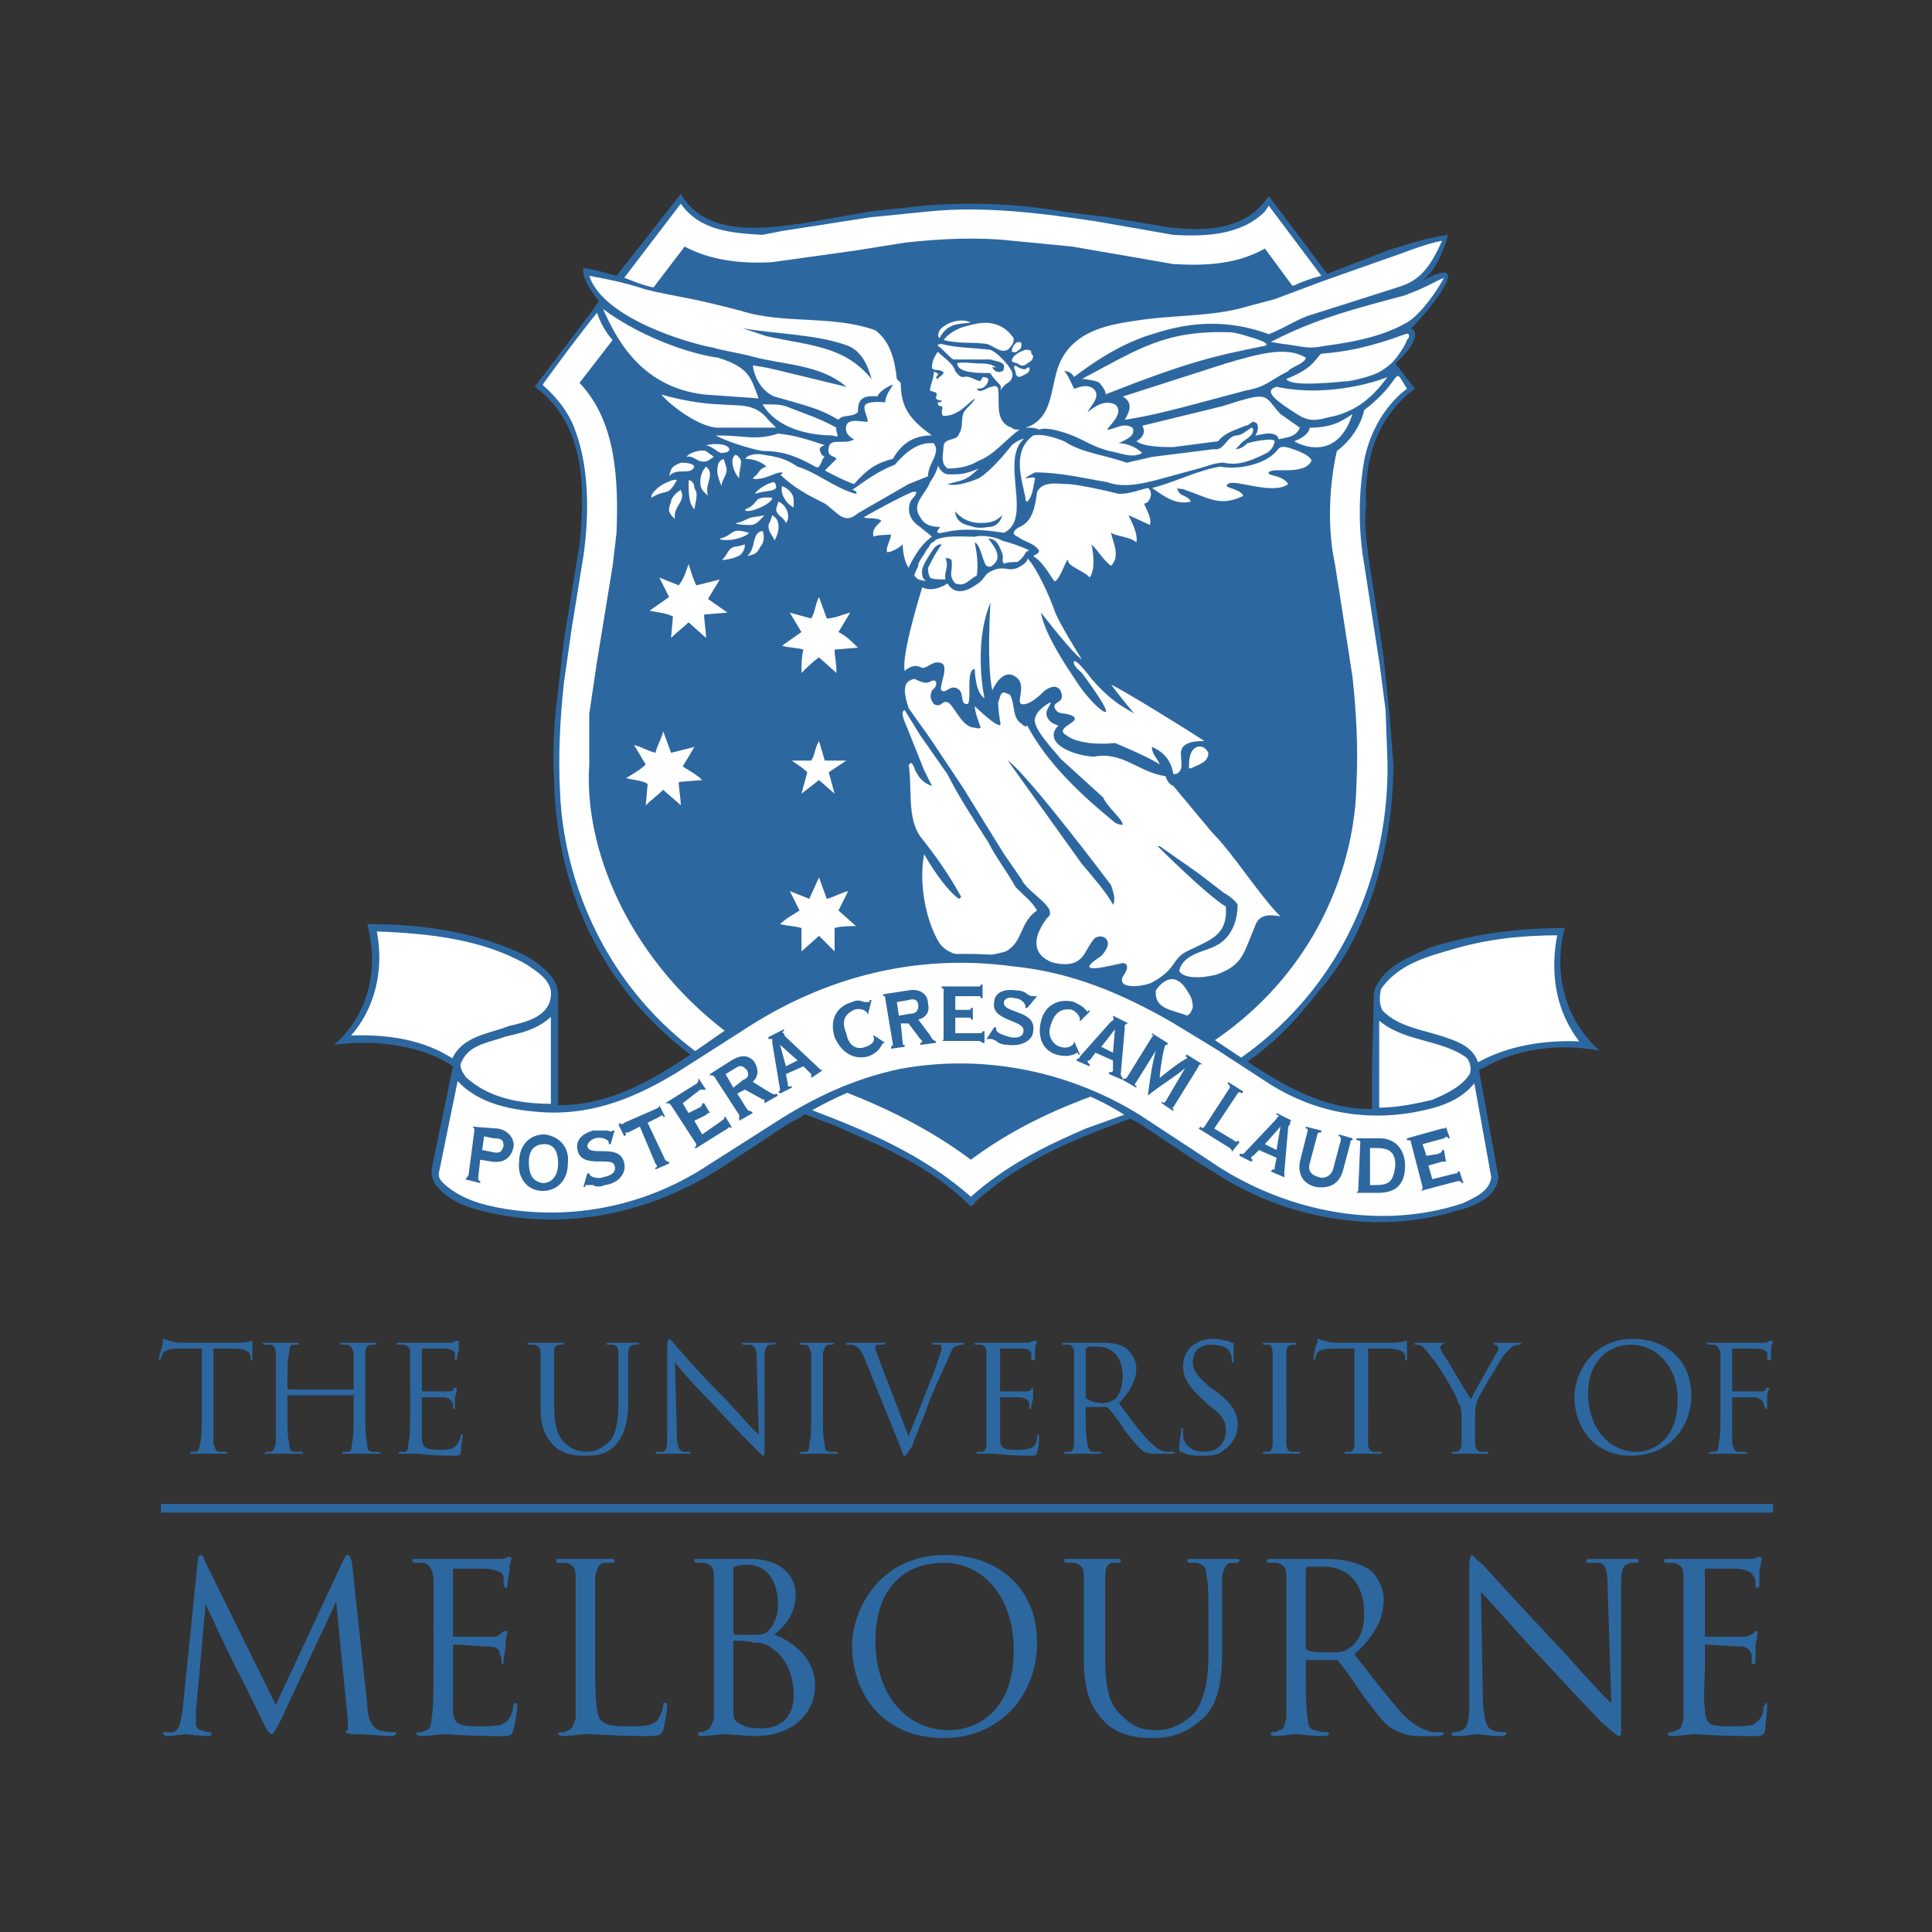 <svg xmlns="http://www.w3.org/2000/svg" width="2500" height="2500" viewBox="0 0 192.756 192.756"><rect x="0" y="0" width="192.756" height="192.756" fill="#333333" stroke="none"/><path fill-rule="evenodd" clip-rule="evenodd" fill="#fff" fill-opacity="0" d="M0 0h192.756v192.756H0V0z"/><path d="M113.764 111.238c11.072-3.885 14.959-8.74 17.871-12.432 4.662-5.246 7.383-13.987 7.383-22.534l-.389-5.051-.582-5.633-.777-5.245-.777-5.051c-.195-1.555-.389-3.303-.195-4.856-.193-4.468.973-8.742 4.857-11.655l-1.943-2.525c1.748-1.554 2.525-3.108 1.555-3.497.582-.388 7.381-8.158.971-4.662 1.361-.777 2.332-3.108 2.721-4.662-2.525.389-3.498.777-6.023 1.554l-6.021 2.331-4.078-5.439-1.75-2.331c-.389.583-.775.971-1.164 1.359-2.332 2.137-5.828 2.137-8.936 1.749l-5.828-.971-4.662-.583c-4.273-.776-9.325-.971-13.792-.583l-5.439.583-6.604 1.166c-4.08.583-9.713 1.359-12.238-2.914l-6.41 8.159c-.777-.194-1.943-.583-3.302-.777-.195.777.583 2.137 1.554 3.302l-.976 1.36-5.439 7.188c5.051 3.691 5.051 10.101 4.468 15.734l-1.554 9.519-.583 5.051c-.389 2.914-.583 6.022-.389 9.13.389 15.929 9.907 27.973 24.67 33.024l3.108 1.166c4.857 2.137 9.713 4.078 13.792 8.158.195-.195.388-.195.388-.389 4.858-4.469 10.685-6.606 16.513-8.743z" fill-rule="evenodd" clip-rule="evenodd" fill="#2d67a0"/><path d="M76.078 23.435l1.943-.388 8.741-1.36 5.828-.583c5.632-.583 11.46.194 16.707.972l7.77 1.359c3.303.194 6.799 0 9.129-2.331l.389-.583 5.246 6.993c-.777.194-1.943.583-2.721.971h-.193l-2.721-3.691c-2.719 1.554-5.826 1.749-9.129 1.554l-4.469-.777-5.633-.971-6.021-.583c-3.496-.389-7.188-.194-10.684.194l-4.856.777-8.353 1.166c-3.108.194-6.216-.194-8.742-1.554L65.2 28.68c-.971-.194-1.942-.583-2.914-.972l5.633-7.381c1.943 2.72 5.051 2.914 8.159 3.108z" fill-rule="evenodd" clip-rule="evenodd" fill="#fff" stroke="#2d67a0" stroke-width=".001" stroke-miterlimit="2.613"/><path d="M143.873 24.018c-1.359 3.108-2.525 4.079-4.467 4.662l-8.547 2.72c-1.361.389-2.721 1.359-4.275 1.942-5.826-2.137-10.295-.389-12.238.194-2.719.971-4.855 2.331-7.186 4.079a1.072 1.072 0 0 0-.973-.583c.389.389.777 1.36.973 1.749.193 0 1.164-.583 1.941 0 .777.777-.193 1.554-.582 2.331.971-.777 1.748-1.166 2.719-.777.971.777-.389 1.943-.777 2.525.777 0 1.555-.777 2.525-.194.389.777-.582 1.166-1.359 1.554.777 0 1.748.389 2.332.971-.973.583-2.139 0-3.303-.194-2.137-.583-2.721-1.36-4.857-1.942-.582-.194-1.553-.389-2.137-.194-.389-.194-.971-.194-1.359-.194 3.107-.971 2.332-4.662 3.691-6.993 1.553-2.72 4.662-3.302 7.381-3.691 3.691-.583 7.576-.388 10.879-1.36l2.914-.777 4.662-1.749 6.604-2.331c1.75-.582 3.498-1.359 5.439-1.748z" fill-rule="evenodd" clip-rule="evenodd" fill="#fff" stroke="#2d67a0" stroke-width=".008" stroke-miterlimit="2.613"/><path d="M144.068 27.708c-.584 1.166-2.332 3.691-3.691 4.468-2.33 1.36-5.244 1.943-8.158 2.331-1.943.389-2.332 0-4.273-.194l-1.166-.194c4.467-2.331 8.354-3.303 13.404-4.662 2.523-.971 2.914-1.36 3.884-1.749zM96.864 32.177c-1.166.194-2.331 0-3.108 1.554-.388-.194 0-.972.389-1.166.776-.583 1.941-.776 2.719-.388zM140.377 33.925c-.193.583-.971 1.749-1.555 2.332-.971.777-1.359 1.166-4.078 1.748-2.137.194-6.021.583-6.41-.194 2.912-1.166 2.912-2.137 3.496-2.525 2.33-.194 4.662-.583 8.354-1.942.388-.196.582.193.193.581zM124.447 33.537c1.361.388 2.332.777 1.748.971-4.855.971-7.574 1.554-15.928 4.856.193-.194-.389-.971-.582-1.165-.195-.194-1.361-.389-1.75-.389 5.828-3.108 8.354-4.856 14.764-4.662.389 0 1.166.194 1.748.389z" fill-rule="evenodd" clip-rule="evenodd" fill="#fff" stroke="#2d67a0" stroke-width=".008" stroke-miterlimit="2.613"/><path d="M99.389 32.371c-1.166-.389-2.33 0-3.108.194-.777.194-1.748.777-2.137 1.359 1.36.389 2.915.195 4.274.389.777.194 1.359.971 2.137.583.582-.583.582-.777.582-1.166-.194-.193-.582-.971-1.748-1.359zM101.914 34.314c0 .194 0 .388-.193.583-.195 0-.195.388-.777.194 0-.388.193-.776.582-.971.195 0 .388 0 .388.194zM130.275 35.673c0 .583-1.553.971-1.748 1.36-1.943.971-2.137 1.554-4.273 1.942l-5.828 1.554c-1.555.389-3.691.971-6.217 1.359.584-.971.777-1.748-.193-2.331l10.295-3.302c3.302-.97 6.023-1.747 7.964-.582z" fill-rule="evenodd" clip-rule="evenodd" fill="#fff" stroke="#2d67a0" stroke-width=".008" stroke-miterlimit="2.613"/><path d="M98.807 34.896c.582.194 1.748 1.36 2.137 2.137.193.389 0 .971-.389 1.166s-.582.583-.777.777c.195-.388 0-.583-.193-.777-.195-.194-.584-.583-.777-.971-1.166 0-3.303 0-3.303-.971.194-.194 1.748 0 2.137 0 .582 0 1.166 0 1.748.388H99c.195.389.584.583.973.389.193 0 .193-.389.193-.583-.193-.388-.777-.388-1.359-.583h-3.691c-.389-.194-1.166-1.166-1.555-1.36 0-.194.194-.194.389-.194 1.36.388 3.302.388 4.857.582z" fill-rule="evenodd" clip-rule="evenodd" fill="#fff"/><path d="M98.807 34.896c.582.194 1.748 1.36 2.137 2.137.193.389 0 .971-.389 1.166s-.582.583-.777.777c.195-.388 0-.583-.193-.777-.195-.194-.584-.583-.777-.971-1.166 0-3.303 0-3.303-.971.194-.194 1.748 0 2.137 0 .582 0 1.166 0 1.748.388H99c.195.389.584.583.973.389.193 0 .193-.389.193-.583-.193-.388-.777-.388-1.359-.583h-3.691c-.389-.194-1.166-1.166-1.555-1.36 0-.194.194-.194.389-.194 1.36.388 3.302.388 4.857.582z" fill="none" stroke="#2d67a0" stroke-width=".008" stroke-miterlimit="2.613"/><path d="M102.885 35.09c0 .194 0 .194.195.389 0 .389-.195.583-.584.777-.193.194-.582.388-.971 0-.193 0-.582-.194-.582-.194 0-.583.777-.972 1.359-1.166.194 0 .583 0 .583.194zM71.61 35.673c3.108.971 3.303 1.942 4.08 4.08l-5.439-.389c-6.604-.776-8.936-6.021-10.101-8.547 4.467 3.303 9.712 4.662 11.46 4.856zM138.434 37.616c-1.553 2.137-3.107 3.303-5.244 3.885-1.166.194-2.137.777-3.496 0-2.525-1.554-3.691-2.525-2.332-2.914 4.468.972 9.13-.194 11.072-.971z" fill-rule="evenodd" clip-rule="evenodd" fill="#fff" stroke="#2d67a0" stroke-width=".008" stroke-miterlimit="2.613"/><path d="M102.303 36.839s.193-.194.389-.194c.193.583-.582.777-.971.971a.417.417 0 0 1-.389-.388c0-.389-.389-.583 0-.777.193.194.582.388.971.388z" fill-rule="evenodd" clip-rule="evenodd" fill="#fff"/><path d="M102.303 36.839l.389-.194c.193.583-.582.777-.971.971a.417.417 0 0 1-.389-.388c0-.389-.389-.583 0-.777.193.194.582.388.971.388z" fill="none" stroke="#2d67a0" stroke-width=".008" stroke-miterlimit="2.613"/><path d="M76.661 41.889l.777.777H71.61c-1.748 0-4.662-2.137-5.633-3.303 2.72.777 5.051.972 5.828.972 1.943.195 3.496-.194 4.856 1.554zM83.46 42.667c-.194.389.583 1.166-.389.777-2.525 0-5.633-.777-6.993-3.108.972 0 1.749 0 2.332.194 1.942.777 3.301 1.165 5.05 2.137z" fill-rule="evenodd" clip-rule="evenodd" fill="#fff" stroke="#2d67a0" stroke-width=".008" stroke-miterlimit="2.613"/><path d="M129.693 42.667c-.389.971-1.359.971-2.137 1.166 0-.195-.195-.583-.973-.583-.582 0-.971.194-1.359.194.195-.194.389-.777.195-1.166 0 0-.195-.194-.389-.194-.195 0-.389.388-.777.388-.777.389-1.943.583-2.721 1.554l-4.467.583c-.971 0-2.914 0-3.691-.583 0 0 1.166-.583.584-1.554l7.963-1.942c4.857-1.554 4.08-1.166 5.828.777l1.944 1.36z" fill-rule="evenodd" clip-rule="evenodd" fill="#fff"/><path d="M129.693 42.667c-.389.971-1.359.971-2.137 1.166 0-.195-.195-.583-.973-.583-.582 0-.971.194-1.359.194.195-.194.389-.777.195-1.166l-.389-.194c-.195 0-.389.388-.777.388-.777.389-1.943.583-2.721 1.554l-4.467.583c-.971 0-2.914 0-3.691-.583 0 0 1.166-.583.584-1.554l7.963-1.942c4.857-1.554 4.08-1.166 5.828.777l1.944 1.36z" fill="none" stroke="#2d67a0" stroke-width=".008" stroke-miterlimit="2.613"/><path d="M125.031 42.861c0 .777-.973.972-1.359 1.554l-.389.389c.389 0 .775-.194 1.164-.583.584-.194 2.721-.583 2.721-.194 0 .388-.389.971-.777 1.166-1.166.583-2.719 1.36-4.273.971-.971 0-1.748.389-2.525.583l-4.273 1.166c-1.555.389-3.303.777-4.857.194-2.33-.389-4.662-.972-7.188-.972-.389.194-.777.389-.971.583.389 0 .777-.194.971 0-.193.777-.193 1.748-.777 2.331-.193 0-.193-.194-.193-.389-.389-1.942-1.359-4.662.777-6.216.971-.194 2.137.194 3.107.583 1.748 1.166 4.08 1.36 6.217 2.137.777-.194 1.748-.388 2.525-.583l6.217-.777c.971.194 1.164-1.166 2.137-1.359.582 0 .971-.389 1.553-.777-.002-.001.193-.001.193.193z" fill-rule="evenodd" clip-rule="evenodd" fill="#fff"/><path d="M125.031 42.861c0 .777-.973.972-1.359 1.554l-.389.389c.389 0 .775-.194 1.164-.583.584-.194 2.721-.583 2.721-.194 0 .388-.389.971-.777 1.166-1.166.583-2.719 1.36-4.273.971-.971 0-1.748.389-2.525.583l-4.273 1.166c-1.555.389-3.303.777-4.857.194-2.33-.389-4.662-.972-7.188-.972-.389.194-.777.389-.971.583.389 0 .777-.194.971 0-.193.777-.193 1.748-.777 2.331 0 0-.193-.194-.193-.389-.389-1.942-1.359-4.662.777-6.216.971-.194 2.137.194 3.107.583 1.748 1.166 4.08 1.36 6.217 2.137.777-.194 1.748-.388 2.525-.583l6.217-.777c.971.194 1.164-1.166 2.137-1.359.582 0 .971-.389 1.553-.777l.193.193z" fill="none" stroke="#2d67a0" stroke-width=".008" stroke-miterlimit="2.613"/><path d="M134.938 41.307c-1.359 4.273-4.467 3.496-5.828 2.719 1.555-.583 1.555-1.36 1.555-1.36 2.136.001 3.106-.582 4.273-1.359zM82.294 44.415c-.583.195-.583.389-.389.777 0 .194.389.389.389.389-.389.194-.389 1.359-.971.971-1.748-.971-3.108-1.554-5.245-1.554-1.165-.194-3.69-.971-4.662-1.554 2.137 0 2.914.194 3.885.194 1.36 0 2.331-.388 2.331-.388 1.748.194 2.914.583 4.662 1.165z" fill-rule="evenodd" clip-rule="evenodd" fill="#fff" stroke="#2d67a0" stroke-width=".008" stroke-miterlimit="2.613"/><path d="M74.524 45.581c.194-.194.971-.389 1.749-.194 1.359.194 2.137.389 3.302 1.166 1.942.583 3.691 2.137 5.828 2.72.194-.195-.194-.389-.389-.389 1.36-.971 2.72-1.943 4.273-2.525.972-1.166 2.331-2.331 3.885-2.137l.194.389c.194.971-.777 1.748-.777 2.914l-1.942.775-5.051 2.914c-1.36 1.166-1.942 0-3.302-.971-1.554-.777-3.108-1.554-4.468-2.914 0 0 .389 0 .194-.194-.583 0-1.166.389-1.943.583-.194 0-.777.194-.971 0l.194-.194c.389-.194.389-.777 1.166-.971-.583-.583-1.554-.777-2.137-.777l.195-.195zM130.859 45.969c-.777 1.554-3.887.583-4.275 1.165-.193.389 1.361.194 1.943 1.166-1.555 1.165-5.439-.583-6.021 0-.584.388 1.166.388 1.553 1.165-2.33 1.166-3.496.194-5.826-.583-.389-.194-.389 0-.777-.194.193.971.971.583 1.359 1.36-1.555.389-2.719-.583-3.885-1.36 2.33-.583 4.467-1.749 6.799-2.137 2.137.388 4.662-.389 5.633-1.554.389-.583.777-.388.973-.388-.001 0 2.329.583 2.524 1.36zM111.627 49.271c1.166 0 1.943-.389 2.914-.583.582.388.193 1.554-.389 1.554.193.583.777 1.359.582 2.137-.389-.194-2.137-.971-2.137-.971.389.777.973 1.942.777 2.719-.582-.583-1.941-.583-2.525-.971.195.971.971 2.331 0 3.303-.777-.583-1.164-1.36-1.941-2.137.193.972.389 2.525-.195 3.303-.389-.583-2.33-1.166-2.137-1.749-.193-.194-.777 1.943-1.359 2.137-.582-.777-1.166-1.943-2.137-2.525.193-.194.582-.194.582-.583-.582-.777-1.359-.777-2.137-1.36-.971-.389.195-.971.195-.971 1.359-.583 1.553-2.137 1.748-3.497.582-1.165 2.137-.776 3.303-.776 1.553.193 3.301.582 4.856.97zM91.424 49.077c0 .389-.389.583-.583.972-.388.971 0 1.942.971 2.525.389.389.777.583 1.166.971-1.36.971-2.137 2.719-2.332 3.108-.388-.583-.583-1.554-.583-2.331-.389.389-1.166.777-1.555.777-.194-.389.389-1.36.389-1.749 0 0-1.36 0-1.749.194-.194-.777.389-1.166.777-1.554-.194-.389-1.554-.194-1.749-.389 1.36-.777 3.497-1.942 4.856-2.525h.392v.001z" fill-rule="evenodd" clip-rule="evenodd" fill="#fff" stroke="#2d67a0" stroke-width=".008" stroke-miterlimit="2.613"/><path d="M99.973 53.934c-.584-.389-2.137-.583-2.721-.389-1.359 0-2.914-.194-4.079.389h.194l-.388.194c-.389.389-.195.389-.583.777 0 .194-.971 1.359-.777 1.554-.194.388-.388.777-.388.971.388.583.777.389 1.165.583-.388-.388-.388-.583-.388-.777-.194-.583.777-1.942 1.166-2.525.194-.194.388-.389.583-.389h.194c-.583.777-.971 1.554-1.359 2.331 0 .389 0 .583.194.972.195.194 1.166.194 1.554.194-.194-.777.389-1.166 0-2.137.194 0 .389 0 .583.194.195.971-.388 1.554.389 2.331.971.388 1.36-.388 2.138-.777.193-1.166 0-2.331-.195-3.302.584.194.777 1.942 1.166 2.332.389.194.582 0 .777-.195.777-.777 0-1.748-.584-2.525.195 0 .777 0 1.166.972.584 1.166 0 .971.389 1.554.195-.194 1.166-.194 1.359-.194.971-.776.584-.971 1.166-1.165-.78-.391-1.946-.78-2.721-.973z" fill-rule="evenodd" clip-rule="evenodd" fill="#fff"/><path d="M99.973 53.934c-.584-.389-2.137-.583-2.721-.389-1.359 0-2.914-.194-4.079.389h.194l-.388.194c-.389.389-.195.389-.583.777 0 .194-.971 1.359-.777 1.554-.194.388-.388.777-.388.971.388.583.777.389 1.165.583-.388-.388-.388-.583-.388-.777-.194-.583.777-1.942 1.166-2.525.194-.194.583-.389.583-.389h.194c-.583.777-.971 1.554-1.359 2.331 0 .389 0 .583.194.972.195.194 1.166.194 1.554.194-.194-.777.389-1.166 0-2.137.194 0 .389 0 .583.194.195.971-.388 1.554.389 2.331.971.388 1.36-.388 2.138-.777.193-1.166 0-2.331-.195-3.302.584.194.777 1.942 1.166 2.332.389.194.582 0 .777-.195.777-.777 0-1.748-.584-2.525.195 0 .777 0 1.166.972.584 1.166 0 .971.389 1.554.195-.194 1.166-.194 1.359-.194.971-.776.584-.971 1.166-1.165-.78-.391-1.946-.78-2.721-.973z" fill="none" stroke="#2d67a0" stroke-width=".008" stroke-miterlimit="2.613"/><path d="M91.813 73.359l2.72 3.885c1.166 2.331 2.719 4.662 4.079 6.799.777 1.554 1.75 2.72 2.721 4.468 1.164 1.166 1.553 1.36 2.137 2.332-1.748 1.165-1.359 3.108-3.107 4.079 0 0-4.857 1.553-6.606-.777-1.36-2.137-2.137-6.022-1.554-8.936.971 1.748 2.525 3.885 3.497 4.468l.194-.194c-1.166-2.137-2.525-4.079-4.08-6.022-1.359-1.942-.777-4.856-1.166-7.187 0 0 .194 0 .194-.194.389.194.389.777.583.971.389.777.971 1.166 1.555 1.36l-.777-1.554-1.554-3.885c-.194-.583-.971-1.942-.388-2.137l1.552 2.524zM105.605 72c0 .193 0-.195 0 0zM120.562 75.107c0 .972-.971 1.166-1.748 1.554h-.193c0-.777 0-1.748.775-2.136.584-.195.973.194 1.166.582zM118.426 98.807c.389.582.582.971.582 1.748-.193.389-.193.582-.582.777-1.359-.582-3.303-.582-3.107-2.525-.001 0 1.552-2.526 3.107 0z" fill-rule="evenodd" clip-rule="evenodd" fill="#fff" stroke="#2d67a0" stroke-width=".008" stroke-miterlimit="2.613"/><path d="M110.85 68.308c1.166 1.554 2.332 2.914 2.332 2.914-.389-.389-1.943-.777-4.273-3.497-.584-.777-1.555-1.943-1.748-1.749-.195.389.582.972.775 1.166 0 0 2.914 3.885 2.332 3.885-.389 0-1.943-1.554-2.914-3.108-1.166-1.748-3.107-4.662-3.496-6.799 0 0 3.303 4.274 4.078 4.662 0 0-2.33-3.69-2.719-4.856-.389-1.165-1.748-4.273-2.721-5.245 0 0 .195.388-.971.971-.971.389-1.164-.194-2.33.194-.973.389-.777.583-1.359 1.166-.777.583-2.332 1.749-3.303.194 0 0-1.36.971-2.525.388 0 0-2.137 6.799-1.748 8.354 0 0 .776-.777 1.554-.389.583.389 1.166-.777 2.137-.389.777.389-.389 2.525 0 2.72.389.389.777-.583 1.554-.194s.194 1.554.971 1.554c.583 0-.194-3.497.777-3.497 0 0 0 2.331.971 2.914 0 0-1.164-5.245.584-9.518 0 0-.389 6.216.193 8.741 0 0 .973-2.331 2.332-1.36 1.164.777 0 2.525.582 2.72.777.194 1.943-.971 2.332-1.36.582-.389 1.164-.583 1.553 0 .584 1.36-.777.971-.582 1.749.389.777.971.388 1.748.777 1.166.583-1.943 1.165-.582 1.942.971.777 3.107.971 4.855.777 0 0 3.303 1.36 4.469 2.137-.195-.583-.777-.972-.777-1.748 1.359.582 1.941 1.554 2.137 2.719.193 0 .582 0 .777-.583.193-.971-.389-1.748.389-2.331.582-.388 1.359-.388 1.941-.388-1.749-1.165-8.355-5.244-9.325-5.633zM77.438 48.688c-.388.388-.777.194-2.137.583.194-.389 1.36-1.166 1.942-1.166.195.195.195.389.195.583zM79.187 49.854v.777c-.777-.389-1.36-1.36-1.166-2.137.583.194 1.166.777 1.166 1.36zM78.41 52.185c-.194-.583-.972-.777-.972-1.36 0-.194.194-.583.194-.777.778.195 1.36 1.554.778 2.137zM77.632 52.185c.194.583-.194 1.554-.389 1.749 0-.389-.971-1.166-.389-1.943l.195-.583c.389.194.583.583.583.777zM76.273 51.408c-.389.388-.777.971-1.36.971-.389 0-1.36 0-1.554-.194.583 0 1.359-.583 1.748-.583l1.166-.194zM75.884 54.516c-.389.777-.583.777-1.36.971.971-.777.389-2.331 1.554-2.525.195.389.195 1.165-.194 1.554zM66.949 50.048c-.389.971-.194 1.166.388 1.748-.194-1.359 1.166-1.748.583-2.914-.389.195-.971.778-.971 1.166zM74.718 53.156c0 .194-.971.583-1.165.583-.583.195-1.749.195-1.749 0 1.555-.388.972-1.165 2.914-.583zM77.05 49.66c0 .389-.777.777-1.166.972-.389.194-1.554.583-1.554.194 1.554-.583.583-1.361 2.72-1.166zM67.531 47.912c-.194-.194-.971.194-1.359.389-.389.194-1.36.971-1.166 1.359 1.554-.972 1.554 0 2.525-1.748zM70.445 44.415c.777.195 1.166.777 1.554.777.583 0 .777-.194.777-.389-.194-.582-1.554-.582-2.331-.388zM73.748 47.717c0-.777.194-1.166.194-1.748-.194-.389-.388-.583-.583-.583-.583.389-.194 1.748.389 2.331zM70.445 44.998c-.583-.194-1.748.194-1.942.583.777-.194 1.166.777 2.137.389l.583-.389c-.195-.195-.584-.389-.778-.583zM71.61 46.552c-.194.583.194 1.554.389 1.942 0-.777.777-1.166.389-2.137l-.194-.583c-.389.195-.584.389-.584.778zM73.941 55.293c-.388.388-1.554.583-1.942.583.583-.389.583-1.36 1.554-1.36l.777-.194c0 .388-.194.777-.389.971zM67.919 46.163c-.971.389-.971.583-1.165 1.36.776-.971 2.136 0 2.525-.971-.194-.389-.971-.389-1.36-.389zM69.862 48.106c0 .777.388.971.777 1.359-.389-1.165.777-2.137-.194-2.914-.389.389-.583.972-.583 1.555zM69.279 48.688c.389.583.195.971 0 2.137-.583-.583-.583-1.749-.583-2.914.389.001.583.389.583.777z" fill-rule="evenodd" clip-rule="evenodd" fill="#fff" stroke="#2d67a0" stroke-width=".008" stroke-miterlimit="2.613"/><path d="M100.943 42.667c-1.748-.583-1.166-2.525-1.359-3.885 0-.194-.389-.389-.584-.194-.582 0-1.164.776-1.553.194.193 0 .582 0 .775-.194.195-.194.389-.389.389-.777-.193-.194-.389-.194-.582-.194 0 .194-.193.194-.193.389-.584 0-.972-.583-1.75-.389-.388 0-.583-.388-.777-.583-.194-.777-1.166-1.36-1.749-1.943-.388.583-.582.972-.582 1.554 0 .389.776.194.971.389.583.194-.389.583-.389.777-.194 0-.194-.194 0-.388s-.194-.194-.388-.389c0 .777-.389 1.36-.389 1.942l.583.194c.194.194 0 .389 0 .583.194.194.388.194.388.194h.194c0 .194-.194.194-.194.194h-.194c0 .194 0 .389.389.389.194.194-.194.777.194.971 1.36 0 2.137-.971 3.108-1.748-.193.583-.971.971-1.166 1.554-.194.582 0 1.359-.388 1.942-.194.777-1.36.388-1.554 1.165 0 .777-.389 1.749.389 2.332 1.166 0 2.137-.194 3.108-.777 1.555-.583 2.721-2.137 4.08-3.108-.388 0-.583 0-.777-.194z" fill-rule="evenodd" clip-rule="evenodd" fill="#fff"/><path d="M100.943 42.667c-1.748-.583-1.166-2.525-1.359-3.885 0-.194-.389-.389-.584-.194-.582 0-1.164.776-1.553.194.193 0 .582 0 .775-.194.195-.194.389-.389.389-.777-.193-.194-.582-.194-.582-.194 0 .194-.193.389-.193.389-.584 0-.972-.583-1.75-.389-.388 0-.583-.388-.777-.583-.194-.777-1.166-1.36-1.749-1.943-.388.583-.582.972-.582 1.554 0 .389.776.194.971.389.583.194-.389.583-.389.777-.194 0-.194-.194 0-.388s-.194-.194-.388-.389c0 .777-.389 1.36-.389 1.942l.583.194c.194.194 0 .389 0 .583l.388.194h.194l-.194.194h-.194s0 .389.389.389c.194.194-.194.777.194.971 1.36 0 2.137-.971 3.108-1.748-.193.583-.971.971-1.166 1.554-.194.582 0 1.359-.388 1.942-.194.777-1.36.388-1.554 1.165 0 .777-.389 1.749.389 2.332 1.166 0 2.137-.194 3.108-.777 1.555-.583 2.721-2.137 4.08-3.108-.388 0-.583 0-.777-.194z" fill="none" stroke="#2d67a0" stroke-width=".008" stroke-miterlimit="2.613"/><path d="M109.686 109.102c-4.469 1.555-8.938 3.691-12.822 6.605-3.885-2.914-8.159-5.051-12.627-6.799-16.9-5.051-26.225-20.591-25.447-32.635v-5.051l.777-5.245 1.554-9.518.389-3.303c.194-5.245 0-11.072-3.691-14.958l3.302-4.274s-.971-.971-1.554-2.719c-1.748 2.137-3.885 5.051-5.439 7.188 1.554 1.36 2.72 2.914 3.302 4.662 1.36 3.691 1.36 8.353.777 12.432l-1.166 7.188-.777 5.439c-.389 3.497-.583 7.381-.389 10.878.389 10.684 6.605 25.835 24.865 31.664 5.633 2.137 11.267 4.467 16.123 8.742 3.498-3.109 7.382-5.051 11.46-6.801l4.857-1.748c19.619-6.604 25.447-22.727 25.252-34.771l-.193-5.245-.582-4.468-1.555-10.102c-.582-3.302-.582-6.993 0-10.295.193-1.166 1.166-4.856 4.273-7.188-1.555-2.525-.193-.972-4.273 2.137 0 0-.389 2.331-2.719 4.079-.777 3.303-.973 7.771-.195 11.267l.971 6.216.777 5.051c.389 3.497.584 7.188.389 10.878-.192 9.909-6.216 25.061-25.639 30.694z" fill-rule="evenodd" clip-rule="evenodd" fill="#fff" stroke="#2d67a0" stroke-width=".001" stroke-miterlimit="2.613"/><path d="M21.298 140.766v3.303c.194.389.194.777.583.777h.777v.193h-3.691s0-.193.194-.193h.389c.194 0 .388-.389.388-.777.194-.584.194-1.748.194-3.303v-6.217h-2.331c-.971 0-1.166.195-1.554.389 0 .389-.194.389-.194.584 0 0 0 .193-.194.193v-.193c0-.195.389-1.359.389-1.555v-.389c.194 0 .389.193.777.193.389.195.971.195 1.166.195h5.633c.777 0 1.166-.195 1.36-.195v1.943c-.194 0-.194 0-.194-.193v-.195c0-.389-.389-.777-1.749-.777h-1.942v6.217h-.001zM36.45 140.766c0 1.555 0 2.719.194 3.303 0 .389 0 .777.583.777h.583l.194.193h-2.137-1.748s0-.193.194-.193h.389c.388 0 .388-.389.388-.777.194-.584.194-1.748.194-3.303v-1.555H28.68v1.555c0 1.555 0 2.719.194 3.303 0 .389 0 .777.583.777h.583c.194 0 .194.193.194.193h-2.136-1.748l.194-.193h.388c.388 0 .388-.389.583-.777V138.241v-3.303c0-.389-.194-.775-.583-.775h-.583l-.194-.195h3.691s0 .195-.194.195h-.388c-.389 0-.389.387-.389.775-.194.584-.194.973-.194 3.303v.195c0 .193.194.193.194.193h6.216c.194 0 .194 0 .194-.193v-.195-3.303c-.194-.389-.194-.775-.777-.775h-.388c-.194 0-.194-.195-.194-.195h3.691l-.194.195h-.389c-.388 0-.583.387-.583.775V140.766h-.001zM40.918 138.24v-3.303c0-.389-.194-.775-.777-.775h-.389c-.194 0-.194-.195-.194-.195h5.439c.194 0 .388-.195.583-.195h.194V134.549c0 .195-.194.777-.194.973v.193c-.194 0-.194 0-.194-.193v-.584c-.194-.193-.388-.389-1.166-.389h-2.136v4.08c0 .193 0 .193.194.193h2.331c.389 0 .583 0 .583-.193.194-.193.194-.193.388-.193v.193s0 .193-.194.777v1.166h-.194v-.584c-.194-.193-.194-.389-.777-.582h-2.331v3.884c0 1.166.389 1.359 1.749 1.359.388 0 .971 0 1.36-.193.388-.195.583-.584.777-1.166 0-.193 0-.193.194-.193v.193c0 .193-.194 1.166-.194 1.555s-.195.389-.777.389c-2.332 0-3.303-.195-3.691-.195h-1.748s0-.193.194-.193h.389c.389 0 .389-.389.389-.777.194-.584.194-1.748.194-3.303v-2.526h-.002zM53.933 138.24v-3.303c0-.389-.194-.775-.777-.775h-.388l-.195-.195h3.691s0 .195-.194.195h-.194c-.583 0-.583.387-.583.775v5.246c0 2.137.389 3.107.971 3.689.777.777 1.554.973 2.331.973.971 0 1.749-.584 2.331-1.166.583-.777.777-2.137.777-3.691v-1.748-3.303c0-.389-.194-.775-.583-.775h-.583v-.195h3.303l-.194.195h-.389c-.388 0-.583.387-.583.775v4.858c0 1.553-.194 3.303-1.359 4.467-.971.973-2.137.973-3.108.973-.389 0-1.943 0-2.914-.973-.777-.777-1.36-1.748-1.36-3.885v-2.137zM67.531 143.098c0 1.164.194 1.553.583 1.748h.777v.193h-3.496c0-.193.194-.193.194-.193h.583c.389-.195.389-.584.389-1.943v-8.547c0-.584.194-.777.194-.777.194 0 .388.389.583.584.194.193 2.331 2.719 4.662 5.049 1.554 1.555 3.108 3.498 3.691 3.887l-.194-7.576c0-.973-.194-1.166-.583-1.359h-.777l-.194-.195h3.497l-.194.195h-.389c-.388 0-.582.387-.582 1.359v8.74c0 .973 0 .973-.195.973l-.971-.973c-.194-.193-2.331-2.33-3.885-4.078-1.748-1.748-3.497-3.691-3.885-4.273l.192 7.186zM82.1 140.766c0 1.555 0 2.719.194 3.303 0 .389 0 .777.583.777h.583l.194.193h-2.137-1.748s0-.193.194-.193h.389c.389 0 .389-.389.389-.777.194-.584.194-1.748.194-3.303v-2.525-3.303c-.194-.389-.194-.775-.583-.775h-.389c-.194 0-.194-.195-.194-.195h3.497l-.195.195h-.388c-.389 0-.389.387-.583.775V140.766zM90.647 143.291c.777-1.943 2.914-7.188 3.108-8.158.194-.389.194-.584.194-.584 0-.193 0-.387-.194-.387h-.583s-.194 0-.194-.195h3.302l-.194.195c-.194 0-.388 0-.777.193-.194 0-.389.389-.777 1.359-.194.389-.972 2.137-1.749 3.885-.777 2.332-1.554 3.885-1.749 4.662-.582.777-.582.973-.776.973s-.194-.195-.389-.777l-3.691-9.131c-.389-.777-.583-.971-1.166-1.164h-.583v-.195h3.885s0 .195-.194.195h-.583c-.195 0-.194.193-.194.387 0 .195.194.584.389 1.166l2.915 7.576zM98.418 138.24v-3.303c0-.389-.195-.775-.582-.775h-.584v-.195h5.244c.195 0 .584-.195.584-.195h.193c.195 0 .195 0 .195.195 0 0-.195.195-.195.582v.973c0 .193-.193.193-.193.193s-.195 0-.195-.193v-.584c-.193-.193-.193-.389-.971-.389h-2.137v4.273h2.332c.387 0 .582 0 .775-.193 0-.193.195-.193.195-.193v.97c0 .193-.195.777-.195.971v.195h-.193v-.584c0-.193-.195-.389-.777-.582h-2.137v3.884c0 1.166.195 1.359 1.555 1.359.389 0 1.164 0 1.553-.193.389-.195.584-.584.584-1.166 0-.193.193-.193.193-.193v.193c0 .193 0 1.166-.193 1.555 0 .389-.195.389-.777.389-2.137 0-3.107-.195-3.691-.195h-1.552v-.193h.582c.193 0 .389-.389.389-.777v-5.829h-.002zM108.324 134.549s.195 0 .195-.193h.971c1.555 0 2.525 1.166 2.525 2.914 0 1.166-.389 1.941-.777 2.33-.389.195-.777.389-1.166.389-.582 0-1.359-.193-1.553-.389 0 0-.195 0-.195-.193v-4.858zm-1.164 6.217v3.303c0 .389-.195.777-.389.777h-.584v.193h3.69s0-.193-.193-.193h-.584c-.389 0-.582-.389-.582-.777-.195-.584-.195-1.748-.195-3.303v-.389h2.136c.389.389 1.166 1.359 1.748 2.332.777.971 1.361 1.748 1.943 2.137.389.193.777.193 1.555.193h1.553l-.193-.193h-.582c-.389 0-.973-.195-1.75-.973-.971-.971-1.941-2.33-3.107-3.885 1.166-1.166 1.748-2.33 1.748-3.496 0-.971-.777-1.748-.971-1.943-.777-.582-1.943-.582-2.719-.582H105.993v.195h.582c.389 0 .584.387.584.775v5.829h.001zM117.844 144.846c-.195 0-.195 0-.195-.389 0-.777.195-1.359.195-1.748v-.195c.193 0 .193 0 .193.195v.582c.195 1.166 1.166 1.555 2.137 1.555 1.555 0 2.137-1.166 2.137-2.137 0-.973-.389-1.555-1.748-2.525l-.582-.584c-1.555-1.359-1.943-2.33-1.943-3.303 0-1.553 1.166-2.719 3.109-2.719.582 0 .971.193 1.359.193.389.195.389.195.582.195v1.944c-.193 0-.193 0-.193-.195 0-.193 0-.582-.195-.777 0-.193-.389-.775-1.941-.775-.973 0-1.75.582-1.75 1.748 0 .775.389 1.359 1.75 2.525l.582.387c1.748 1.361 2.137 2.139 2.137 3.498 0 .582-.389 1.748-1.359 2.33-.584.584-1.359.584-2.137.584s-1.361-.001-2.138-.389zM128.334 140.766v3.303c0 .389.193.777.582.777h.777v.193H126.002v-.193h.582c.195 0 .389-.389.389-.777V138.241v-3.303c0-.389-.193-.775-.389-.775h-.582v-.195h3.302v.195h-.389c-.389 0-.582.387-.582.775V140.766h.001zM136.492 140.766v3.303c0 .389.193.777.582.777h.777v.193h-3.691v-.193h.584c.193 0 .389-.389.389-.777v-9.52h-2.137c-.973 0-1.361.195-1.555.389-.195.389-.195.389-.195.584 0 0 0 .193-.193.193v-.193c0-.195.193-1.359.389-1.555v-.389c.193 0 .389.193.777.193.389.195.971.195 1.166.195h5.438c.973 0 1.361-.195 1.555-.195v1.943c-.193 0-.193 0-.193-.193v-.195c0-.389-.389-.777-1.943-.777h-1.748v6.217h-.002zM145.816 141.348c0-.971-.195-1.164-.389-1.553 0-.389-1.943-3.691-2.525-4.273a7.33 7.33 0 0 0-.971-1.166c-.195-.193-.584-.193-.777-.193v-.195H144.26s-.193 0-.389.195l-.193.193c0 .193.193.389.193.582.389.389 2.525 4.273 2.914 4.662.195-.582 2.137-3.885 2.332-4.273.193-.389.389-.582.389-.777 0-.193-.195-.387-.389-.387l-.195-.195h2.914l-.193.195c-.195 0-.389 0-.777.193-.195.193-.389.389-.777.777-.389.582-2.525 4.078-2.719 4.662-.195.582-.195.971-.195 1.553v2.721c0 .389.195.777.582.777h.584c.193 0 .193.193.193.193h-2.136-1.552v-.193h.387c.389 0 .584-.389.584-.777v-2.721h-.001zM158.443 139.018c0-3.107 1.941-4.855 4.273-4.855 2.33 0 4.662 1.941 4.662 5.438 0 4.469-2.914 5.246-4.08 5.246-2.718-.001-4.855-2.333-4.855-5.829zm-1.361.388c0 2.719 1.75 5.828 5.635 5.828 3.689 0 6.021-2.721 6.021-6.023 0-3.496-2.525-5.633-5.828-5.633-4.078 0-5.828 3.496-5.828 5.828zM171.652 138.24v-3.303c-.195-.389-.195-.775-.777-.775h-.389c-.193 0-.193-.195-.193-.195h5.632c.193 0 .389 0 .582-.195h.195s.193 0 .193.195c0 0-.193.195-.193.582v.973c0 .193-.195.193-.195.193s-.193 0-.193-.193v-.584c-.195-.193-.389-.389-.971-.389h-2.525v4.273h2.718c.389 0 .582 0 .582-.193l.195-.193c.193 0 .193 0 .193.193 0 0-.193.193-.193.777v.971c0 .195 0 .195-.195.195 0-.195-.193-.389-.193-.584 0-.193-.193-.389-.777-.582h-2.137c-.193 0-.193 0-.193.193V144.068c.193.389.193.777.582.777h.777l.193.193h-2.137-1.748s0-.193.195-.193h.387c.389 0 .389-.389.389-.777.195-.584.195-1.748.195-3.303v-2.525h.001zM36.645 170.098c0 .777.194 2.137 1.166 2.525.777.195 1.36.195 1.554.195h.194c0 .193-.194.389-.583.389-.389 0-2.914-.195-3.885-.195-.388 0-.583-.193-.583-.193 0-.195 0-.195.195-.195v-.971l-1.166-11.85-5.633 12.043c-.583.973-.583 1.166-.777 1.166-.194 0-.388-.193-.777-.971-.583-1.166-2.525-5.246-2.72-5.439-.194-.389-2.914-6.021-3.108-6.605l-.971 10.686v1.359c0 .193.194.582.583.582.388.195.777.195.777.195h.194c0 .193 0 .389-.389.389-.777 0-1.942-.195-2.137-.195s-1.36.195-1.942.195a.42.42 0 0 1-.389-.389H17.219c.777-.195.777-1.166.972-1.943l1.554-15.346c0-.195.194-.389.389-.389 0 0 .194.193.194.389l7.187 14.568 6.799-14.568c.194-.195.194-.389.389-.389.194 0 .194.193.388.582l1.554 14.375zM43.249 162.328v-5.051c-.194-.777-.389-1.166-.971-1.359h-.971l-.194-.195c0-.193.194-.193.388-.193h7.965c.583 0 .971 0 1.166-.195h.194c.195 0 .195 0 .195.195 0 .193-.195.389-.195 1.166 0 .193-.194 1.164-.194 1.553 0 0 0 .195-.194.195 0 0-.194-.195-.194-.389v-.777c-.194-.389-.389-.582-1.749-.777h-3.108c-.194 0-.194 0-.194.195v6.41c0 .193 0 .193.194.193h3.691c.583 0 .777-.193.972-.389.194-.193.388-.193.388-.193.194 0 .194 0 .194.193 0 0-.194.389-.194 1.166 0 .582-.194 1.359-.194 1.555v.389c-.194 0-.194 0-.194-.195 0-.193 0-.389-.194-.777 0-.389-.194-.777-1.166-.777-.583 0-2.914-.193-3.303-.193-.194 0-.194.193-.194.193V170.295c0 1.748.388 1.941 2.719 1.941.583 0 1.554 0 2.137-.193.776-.389.971-.777 1.165-1.748 0-.195 0-.389.195-.389.194 0 .194.193.194.389 0 .193-.194 1.748-.389 2.33-.194.584-.389.584-1.165.584-3.691 0-5.245-.195-5.828-.195-.194 0-1.554.195-2.331.195-.194 0-.389-.195-.389-.195 0-.193.195-.193.195-.193.194 0 .583 0 .777-.195.388 0 .583-.582.583-1.166.194-.971.194-2.912.194-5.049v-4.083h-.001zM59.373 166.408c0 3.496.194 4.855.583 5.244s.971.582 2.719.582c1.36 0 2.331 0 2.914-.582.194-.389.583-.971.583-1.555 0-.193 0-.193.194-.193.195 0 .195 0 .195.389 0 .193-.195 1.553-.389 2.33-.194.389-.194.584-1.554.584-3.302 0-4.856-.195-6.216-.195-.194 0-1.554.195-2.331.195-.194 0-.388-.195-.388-.195 0-.193.194-.193.194-.193.389 0 .583 0 .777-.195.389 0 .583-.582.777-1.166V162.329v-5.051c0-.778-.194-1.166-.971-1.359h-.777c-.194 0-.194-.195-.194-.195 0-.193 0-.193.388-.193h5.05c.194 0 .389 0 .389.193 0 0 0 .195-.194.195h-.777c-.583 0-.777.582-.971 1.359V166.408h-.001zM73.165 156.5c0-.193 0-.193.194-.193.389-.195.971-.195 1.166-.195 2.331 0 3.108 2.137 3.108 4.08 0 .971-.389 1.748-.777 2.33-.582.584-.777.584-2.137.584H73.36c-.194-.195-.194-.195-.194-.389V156.5h-.001zm-1.943 9.908v5.049c-.194.584-.389 1.166-.777 1.166-.194.195-.389.195-.777.195v.193s0 .195.194.195c.777 0 2.331-.195 2.331-.195.194 0 2.525.195 3.108.195 4.079 0 6.022-2.525 6.022-5.051 0-2.721-2.332-4.469-4.08-5.051 1.166-.973 2.137-2.137 2.137-4.08 0-1.166-.777-3.496-4.662-3.496h-2.525-2.525c-.389 0-.389 0-.389.193 0 0 0 .195.195.195h.776c.777.193.972.582.972 1.359v9.133zm1.943-2.525v-.195c.389 0 1.554 0 1.942.195.583 0 1.166 0 1.943.582 1.748 1.166 2.137 3.303 2.137 4.662 0 2.719-1.943 3.303-3.108 3.303-.583 0-1.554 0-2.137-.389-.777-.389-.777-.584-.777-1.748v-6.41zM87.345 163.688c0-5.244 2.914-7.77 6.799-7.77 3.692 0 6.993 3.107 6.993 8.74 0 6.605-4.273 7.965-6.41 7.965-4.273 0-7.382-3.496-7.382-8.935zm-2.331.582c0 4.275 2.72 9.131 9.13 9.131 5.633 0 9.325-4.273 9.325-9.518 0-5.439-3.885-8.742-9.13-8.742-6.605 0-9.325 5.439-9.325 9.129zM108.131 162.328v-5.051c0-.778-.195-1.166-.971-1.359h-.777c-.195 0-.195-.195-.195-.195 0-.193 0-.193.389-.193H111.434c.387 0 .387 0 .387.193 0 0 0 .195-.193.195h-.582c-.584 0-.777.582-.777 1.359V165.435c0 3.496.582 4.857 1.748 5.828 1.166 1.166 2.137 1.359 3.496 1.359s2.721-.777 3.691-1.748c.971-1.359 1.359-3.303 1.359-5.633v-2.914c0-3.691 0-4.273-.193-5.051 0-.777-.195-1.166-.973-1.359h-.775l-.195-.195c0-.193.195-.193.389-.193h4.468c.193 0 .389 0 .389.193l-.195.195h-.582c-.584 0-.777.582-.973 1.359v7.381c0 2.525-.193 5.439-2.137 6.994-1.748 1.555-3.496 1.748-4.855 1.748-.777 0-3.109 0-4.662-1.555-1.166-1.164-2.137-2.719-2.137-6.215v-3.301h-.001zM130.275 156.695c0-.195 0-.195.195-.389h1.553c2.525 0 4.08 1.748 4.08 4.662 0 1.748-.582 2.914-1.555 3.496-.389.389-1.164.389-1.748.389-.971 0-1.941 0-2.33-.195-.195-.193-.195-.193-.195-.389v-7.574zm-1.941 9.713v5.049c-.195.584-.195 1.166-.777 1.166-.195.195-.389.195-.584.195-.193 0-.193 0-.193.193 0 0 0 .195.389.195.582 0 2.137-.195 2.137-.195.193 0 1.555.195 2.914.195.193 0 .389-.195.389-.195 0-.193-.195-.193-.195-.193-.193 0-.777 0-1.166-.195-.582 0-.775-.582-.775-1.166-.195-.971-.195-2.912-.195-5.049v-.584c0-.193 0-.193.195-.193h2.914s.193 0 .193.193c.582.584 1.555 2.137 2.525 3.496 1.359 1.75 2.137 2.914 3.107 3.303.777.389 1.361.584 2.525.584h1.748c.389 0 .584-.195.584-.195 0-.193-.195-.193-.195-.193h-.971c-.582-.195-1.555-.389-2.914-1.748-1.359-1.555-2.914-3.498-4.855-6.023 2.137-1.941 2.914-3.689 2.914-5.439 0-1.553-.973-2.719-1.555-3.107-1.359-.777-2.914-.971-4.273-.971h-2.914-2.525c-.195 0-.389 0-.389.193 0 0 0 .195.193.195h.777c.777.193.973.582.973 1.359V166.408h-.001zM147.953 169.904c.193 1.941.389 2.525.971 2.719.389.195.973.195 1.166.195s.193 0 .193.193c0 0-.193.195-.387.195-1.361 0-2.332-.195-2.525-.195-.195 0-1.166.195-2.139.195-.387 0-.387-.195-.387-.195 0-.193 0-.193.193-.193s.582 0 .777-.195c.582-.193.777-.777.777-2.914v-13.402c0-.973.193-1.166.193-1.166.195 0 .584.582.971.777.389.389 3.691 4.078 7.383 7.965 2.33 2.525 4.855 5.438 5.633 6.021l-.389-11.656c0-1.553-.193-2.137-.777-2.33h-1.164c-.195 0-.195-.195-.195-.195 0-.193.195-.193.389-.193h4.468c.193 0 .387 0 .387.193 0 0 0 .195-.193.195h-.582c-.777.193-.973.582-.973 2.137v13.598c0 1.555 0 1.555-.193 1.555s-.389-.195-1.748-1.361a725.13 725.13 0 0 1-6.021-6.41c-2.721-2.914-5.246-5.828-6.023-6.604l.195 11.071zM167.961 162.328v-5.051c0-.778-.193-1.166-.971-1.359h-.777c-.195 0-.195-.195-.195-.195 0-.193.195-.193.389-.193h7.964c.389 0 .777 0 .973-.195h.389v.195c0 .193 0 .389-.195 1.166v1.553l-.193.195c-.195 0-.195-.195-.195-.389 0-.195 0-.582-.193-.777-.195-.389-.389-.582-1.555-.777h-3.303v6.798h3.691c.582 0 .971-.193 1.166-.389.193-.193.193-.193.389-.193v.193s0 .389-.195 1.166v1.555c0 .193 0 .389-.193.389-.195 0-.195 0-.195-.195v-.777c-.193-.389-.389-.777-1.166-.777-.775 0-3.107-.193-3.496-.193v2.332c0 .775-.193 3.496 0 3.885 0 1.748.389 1.941 2.525 1.941.777 0 1.748 0 2.332-.193.582-.389.971-.777.971-1.748.193-.195.193-.389.193-.389.195 0 .195.193.195.389 0 .193-.195 1.748-.195 2.33-.193.584-.387.584-1.359.584-3.496 0-5.051-.195-5.828-.195 0 0-1.553.195-2.137.195-.389 0-.389-.195-.389-.195 0-.193 0-.193.195-.193.193 0 .389 0 .582-.195.584 0 .584-.582.777-1.166V162.328h-.001zM112.793 111.627c-6.021-4.078-14.375-5.828-22.146-4.467-4.08.775-7.576 2.33-11.072 4.467-1.166.584-2.525 1.555-3.691 2.332l-3.885 2.525c-6.604 4.273-14.958 6.41-23.311 4.467-1.749-.389-3.691-.971-5.051-2.525-.389-.389-.583-.971-.583-1.748l2.137-10.295c-2.332-1.555-5.051-2.137-7.965-2.332-1.359 0-2.72 0-3.885.195 3.497-3.109 4.468-7.576 3.302-12.044 5.633 0 10.878.777 15.735 3.108 1.359.776 3.302 2.137 3.302 3.885v11.072c4.856 0 8.742-2.137 12.626-4.662l4.468-3.107c8.353-5.439 18.066-8.354 28.75-6.994 6.021.777 11.656 3.107 16.9 6.41l4.662 3.109 1.166.775c3.885 2.525 7.77 4.857 12.627 4.857v-3.691l.195-7.964c.777-2.525 3.498-3.496 5.633-4.467 4.275-1.36 8.742-1.942 13.404-1.942-1.166 4.468 0 9.13 3.496 12.238-4.078-.777-8.352-.193-11.654 1.748-.195 0-.389.195-.389.195l1.943 10.684c-.195 1.943-2.332 2.914-4.08 3.303-7.965 2.525-16.9.777-23.506-3.303l-3.107-1.943-5.244-3.496-.777-.39z" fill-rule="evenodd" clip-rule="evenodd" fill="#2d67a0"/><path d="M113.764 111.434c-6.799-4.273-15.346-6.217-23.893-4.662-4.662.971-8.742 2.914-12.627 5.439l-6.41 4.078c-5.828 3.885-13.015 5.635-20.397 4.469-2.331-.389-4.467-.973-6.216-2.525-.388-.389-.583-.584-.583-1.166l1.942-9.518c2.137 2.523 5.633 3.107 8.936 3.301 4.856.195 8.936-1.553 12.821-3.885l6.993-4.467c7.77-5.051 16.9-7.577 26.807-6.217 5.828.582 10.879 2.719 15.93 5.633l4.467 2.721 4.469 2.914c4.273 2.912 9.324 4.273 14.957 3.301 2.139-.389 4.662-.971 6.217-3.107l1.748 9.713c-.193 1.555-1.748 2.137-2.914 2.719-8.74 2.914-18.453.584-25.447-4.273l-6.8-4.468z" fill-rule="evenodd" clip-rule="evenodd" fill="#fff" stroke="#2d67a0" stroke-width=".28" stroke-miterlimit="2.613"/><path d="M55.099 110.268c-3.302 0-6.41-.582-8.741-2.719-.388-.584-.777-1.166-.388-1.75.776-1.748 2.914-1.941 4.467-2.525 1.749-.389 3.302-.775 4.662-2.137v9.131zM146.398 105.41c.389.389.584 1.166.389 1.75-.777 1.359-2.525 2.137-3.885 2.719-1.748.389-3.496.777-5.439.777v-9.131c2.525 2.332 6.217 1.944 8.935 3.885z" fill-rule="evenodd" clip-rule="evenodd" fill="#fff" stroke="#2d67a0" stroke-width=".28" stroke-miterlimit="2.613"/><path d="M52.573 96.086c1.166.777 2.72 1.75 2.525 3.303-.194 2.137-2.525 2.721-4.274 3.109-1.942.775-4.662.971-5.633 3.301-2.914-1.941-6.605-2.525-10.49-2.33 2.719-2.914 3.497-6.994 2.719-10.684 5.44.194 10.685.776 15.153 3.301zM155.529 93.173c-.777 3.886-.195 7.771 2.33 10.878-3.689-.193-7.381.389-10.488 2.137-.389-1.553-1.943-2.137-3.109-2.525-2.137-.777-4.662-.971-6.41-2.719-.389-.582-.389-1.555-.193-2.332 1.748-2.525 4.662-3.301 7.381-4.079 3.302-.972 6.798-1.36 10.489-1.36z" fill-rule="evenodd" clip-rule="evenodd" fill="#fff" stroke="#2d67a0" stroke-width=".28" stroke-miterlimit="2.613"/><path d="M46.357 117.648c.194 0 .194-.193.388-.389l.583-4.467c0-.195 0-.195-.194-.389l2.525.193c1.165.195 1.749 1.166 1.554 1.943-.194.777-.777 1.555-2.137 1.359l-1.166-.193-.194 1.748c0 .193 0 .389.194.389v.193l-1.553-.387zm1.748-2.912l.971.193c.777.193.972 0 1.166-.582 0-.584-.194-.777-.972-.777l-.972-.195-.193 1.361zM54.322 113.182c1.554.193 2.525 1.359 2.331 2.914 0 1.553-.971 2.719-2.525 2.719s-2.525-1.359-2.331-2.914c-.001-1.553.971-2.719 2.525-2.719zm-.195 4.855c.971 0 1.554-.777 1.554-1.941 0-1.166-.389-1.943-1.36-1.943-.972 0-1.554.584-1.554 1.748.001 1.359.389 1.943 1.36 2.136zM58.595 117.066h.194c0 .389.972.582 1.36.389.971-.195 1.36-.582 1.166-1.166-.194-.971-3.303.389-3.691-1.553-.194-.777.194-1.555 1.554-1.943h1.359c.194 0 .389.193.583 0h.194l-.389 1.359h-.194v-.193c0-.195-.583-.584-1.359-.389-.583.193-.777.582-.777.777.194 1.164 3.303-.389 3.691 1.748.194.777-.388 1.941-1.942 2.137-.389.193-.971.193-1.166 0h-.777v.193h-.194l.388-1.359zM65.395 116.678v-.193c.194 0 .194-.195 0-.389l-1.554-3.691-1.166.582c-.194 0-.388 0-.194.195l-.194.193-.583-1.164.194-.195c0 .195.194.195.388 0l3.108-1.359c.388-.195.388-.195.388-.389l.583 1.166h-.194c0-.195-.194-.195-.389 0l-1.166.582 1.748 3.691c.195.193.195.193.389.193v.195l-1.358.583zM70.056 113.182l1.943-1.359c.194-.195.389-.195.194-.389h.194l.583.971v.193c-.194-.193-.194-.193-.389 0l-3.107 1.943h-.195c.195-.193.195-.389.195-.389l-2.525-3.885c-.194-.195-.194-.195-.389-.195h-.195l3.109-1.941c.194-.195.194-.195.194-.389v-.193l.777 1.164h-.195-.388l-1.749 1.359.583.973 1.166-.584c.194-.193.194-.193.194-.389h.194l.583.973c-.194 0-.194 0-.389.193l-1.166.584.778 1.36zM73.748 111.822v-.195-.389l-2.525-3.885c-.194 0-.194-.193-.389 0v-.193l2.137-1.361c.971-.582 1.748-.582 2.331.195.389.777.389 1.359-.194 1.941l1.554.973c.389.193.583.389.777.193l.194.195-1.359.775v-.193c0-.193 0-.193-.195-.193l-1.748-.973-.777.389.971 1.555c.194.193.194.193.389.193l.194.195-1.36.778zm-.583-3.302l.971-.777c.583-.193.583-.582.389-.971-.389-.389-.583-.584-1.166-.195l-.971.584.777 1.359zM77.827 109.102l-.194-.193c.194 0 .194-.195.194-.195l-.777-4.662v-.389h-.389v-.193l1.554-.777v.193c-.194 0-.194.195 0 .195 0 0 0 .193.194.389l3.302 3.107c.194.195.194.195.389.195l-1.165.777v-.388l-.194-.195-.583-.582-1.748.777.194.971v.193s.194.195.388 0v.195l-1.165.582zm1.748-3.303l-1.749-1.553.583 2.137 1.166-.584zM86.957 99.777l-.389 1.555v-.195c-.194-.387-.777-.582-1.359-.387-.777.387-1.36.971-.777 2.33.194 1.166.972 1.748 1.943 1.359.583-.193.971-.582.777-.971v-.195l1.166.777h-.194c-.194.195-.388.973-1.554 1.359-1.554.389-2.719-.582-3.302-1.941-.583-1.943.388-3.107 1.748-3.496a1.235 1.235 0 0 1 1.166 0h.388c.194 0 .194 0 .194-.195h.193zM88.899 104.635v-.195l.194-.193-.777-4.662c0-.195 0-.195-.194-.195v-.193l2.525-.389c1.166-.195 1.943.389 1.943 1.359.194.777-.195 1.359-.972 1.555l1.166 1.553c.195.389.389.584.583.584v.193l-1.554.195v-.195s.194 0 .194-.193l-.194-.195-1.166-1.553h-.777l.194 1.941c0 .195 0 .195.194.195v.193l-1.359.195zm.777-3.303l1.166-.195c.583 0 .777-.387.777-.775 0-.584-.388-.777-.971-.584l-1.166.195.194 1.359zM95.31 103.08h2.331c.195 0 .389 0 .389-.195h.193v1.166h-.193s-.193-.193-.389-.193H93.95c.194 0 .194-.195.194-.389v-4.662c0-.195 0-.195-.194-.195v-.193h3.498c.389 0 .389 0 .389-.193h.193v1.359h-.193c0-.195 0-.195-.389-.195H95.31v1.361h1.36c.194 0 .194 0 .194-.195h.195v1.166h-.195c0-.195 0-.195-.194-.195h-1.36v1.553zM99.195 102.498h.193v.193c0 .389.777.582 1.359.777.973.193 1.361-.195 1.361-.584.193-1.164-3.303-.971-2.914-2.912 0-.777.777-1.361 2.137-1.166.582 0 .971.193 1.164.389.389.193.389.193.584.193h.388l-.973 1.166h-.193v-.193c0-.195-.389-.777-1.166-.777-.582-.195-.971.193-.971.389-.193 1.164 3.303.777 2.914 2.912 0 .777-.971 1.555-2.525 1.361-.582 0-.971-.195-1.166-.389-.389-.195-.389-.195-.582-.195h-.388l.778-1.164zM108.713 100.943l-.971.971v-.193c0-.389-.389-.777-.777-.971-.971-.195-1.748.193-2.137 1.553-.389.971.193 1.943.971 2.137.584.195 1.166 0 1.361-.389v-.193l.582 1.359c-.195 0-.195 0-.195-.193-.193 0-.775.582-2.137.193-1.359-.389-1.941-1.748-1.553-3.303.389-1.748 1.941-2.33 3.303-1.941.387.193.775.389.971.582.193.195.193.195.389.389l.193-.193v.192zM107.354 105.799l.193-.193s.195 0 .195-.195l3.107-3.496c.195 0 .195-.193.195-.193.193 0 0-.195 0-.195v-.193l1.553.777c-.193 0-.193 0-.389.193v.389l-.389 4.469c0 .193.195.389.195.389v.193l-1.359-.582v-.195h.193c.195 0 .195-.193.195-.193v-.973l-1.748-.775-.584.775h-.193c0 .195 0 .195.193.389v.195l-1.357-.586zm3.691-.776l.193-2.332-1.359 1.748 1.166.584zM112.016 107.742l.193-.193c0 .193.195 0 .195 0l2.525-4.08c.193-.195.193-.195 0-.195v-.193l1.555.971v.195h-.195c-.193.193-.582 2.719-.582 3.303 1.164-.973 2.525-1.943 2.719-1.943 0-.195 0-.195-.193-.195l.193-.193 1.555.971h-.195s-.193 0-.193.195l-2.525 4.078c-.195 0 0 .195 0 .195v.193l-1.166-.777v-.193c.195.193.195.193.389 0l1.943-3.303c-1.166.973-2.525 1.748-3.691 2.721v-.195c.193-1.359.389-2.914.777-4.273l-1.943 3.107c-.193.195-.193.389 0 .389v.195l-1.361-.78zM122.699 108.52c0-.195 0-.195-.193-.389v-.195l1.553.973-.193.193c-.193-.193-.193-.193-.389 0l-2.33 3.496 1.941 1.166c.195.195.389.195.389 0l.195.195-.777.971c0-.193 0-.193-.195-.389l-3.107-1.943.193-.193c.195.193.195.193.389 0l2.524-3.885zM123.672 115.318v-.195h.387l3.303-3.496c0-.193.195-.193.195-.193 0-.195 0-.195-.195-.195v-.193l1.555.777c-.193 0-.193 0-.193.193 0 0 0 .195-.195.389l-.389 4.469V117.456l-1.359-.582.193-.195h.195v-.193l.193-.973-1.748-.775-.582.582c-.195 0-.195.193-.195.193s0 .195.195.195l-.195.193-1.165-.583zm3.689-.582l.389-2.332-1.555 1.748 1.166.584zM131.83 112.793v.193c-.195 0-.389 0-.389.195l-.777 2.914c-.193.777.195 1.164.971 1.359.584.193 1.166-.195 1.361-.777l.775-2.914c0-.193 0-.389-.193-.389v-.193l1.359.389v.193c-.193 0-.193 0-.193.195l-.777 2.914c-.389 1.164-1.166 1.748-2.721 1.553-1.359-.389-1.748-1.359-1.553-2.525l.777-3.107c0-.195 0-.195-.195-.195v-.193l1.555.388zM135.715 113.959c0-.195-.193-.195-.389-.195v-.193h2.332c1.748 0 2.525 1.359 2.525 2.719 0 1.943-.973 2.721-2.721 2.721h-2.137c.195-.195.195-.195.195-.389l.195-4.663zm.971 4.273h.584c1.359 0 1.748-.389 1.941-1.943 0-1.359-.582-1.748-1.941-1.748h-.584v3.691zM142.902 117.648l2.33-.582c.195 0 .195 0 .195-.193h.193l.389 1.164h-.193c0-.193-.195-.193-.389-.193l-3.691.971c.195-.193.195-.193.195-.389l-1.166-4.467c0-.195 0-.195-.389-.195v-.193l3.496-.973c.195 0 .389 0 .389-.193l.389 1.166h-.193c0-.195-.195-.195-.389 0l-2.137.582.389 1.166 1.164-.195c.389-.193.389-.193.389-.387h.195l.193 1.164h-.389l-1.359.389.389 1.358z" fill-rule="evenodd" clip-rule="evenodd" fill="#2d67a0"/><path d="M89.871 38.199l-.389-.389c-.194-1.748-.583-3.69-2.137-4.856-4.274-1.554-9.13-.583-13.404-1.942 0 0-2.914-.777-4.856-1.166-1.942-.388-3.108-.583-4.662-.971-1.749-.583-3.497-.971-5.634-1.36 1.36 4.274 10.101 6.799 12.433 7.188.583.194 1.748.388 3.496.777 3.303.971 6.993.777 9.713 3.108l-6.41-1.554c-.777-.194-1.554-.389-2.914-.583.194 1.554 1.166 2.72 2.137 3.108 3.303.971 4.468 1.166 6.411 2.331.388-.582 1.36-.194 1.942-.776 0-.972.194-1.749 1.943-1.554.194-.583 1.36-1.166 1.554-1.166-.388.583-.777 1.166-.777 1.748 0 0-1.36-.194-1.942.194-.389.389.194 1.166.194 1.749-.583 0-1.942-.389-2.137.388-.194.777.389 1.166.777 1.36-.972.582-2.331-.195-2.525.777-.194.971.388.777.777 1.166l-1.166 1.165s1.748.972 2.914 1.36c1.359-1.554 2.331-2.137 3.885-2.525.972-1.749 2.331-2.331 3.886-2.331-2.138-1.556-3.109-2.721-3.109-5.246zm-13.404-4.662l-2.331-.777c3.302.583 7.381.583 10.49 1.749 1.36.583 1.942 1.942 2.331 3.302-2.72-3.303-6.022-3.303-10.49-4.274zM120.951 83.072l-3.885-4.662c-.582-.194-.777-.971-.777-.971-2.719-.389-4.273-2.525-7.188-1.943-2.525-.194-5.051-1.554-3.496-3.108-.584-.194-.971-.388-1.166-.971-.193-.583.389-.972.389-1.36-.389.194-1.359.777-1.555 1.554-.389.971 1.943 3.302 2.525 4.079l4.273 3.885c.389.971 1.943 2.137 1.943 2.719-.389 0-.777-.194-.971-.388-3.303-2.72-6.605-5.828-8.549-9.519-.193.194-.387 0-.582-.194-.971-.583-.582-1.942-1.166-2.914-.193 0-.387-.194-.582-.194-.389 0-.389.583-.582.971 0 0 0 .777.193 1.943.389 1.165-1.941-.972-2.525-1.555 0 .583.389 1.555.584 2.137-.195.194-.389 0-.777 0-1.166-.194-1.943-2.331-2.526-2.525s-.583.583-1.36.194c-.389-.583-.389-.777-.194-1.36.582-.389.582-1.166 0-.972-.389.195-.583.389-1.749-.194-.777.194-1.36.583-.583 2.914.777 1.166 1.554 2.136 2.332 3.302l3.107 4.662 4.08 6.604 1.748 2.525c.582 1.36 3.885 2.914 2.525 3.885-2.719 3.691.777 4.467.777 4.467 2.914.584 2.914-1.165 3.885-2.33.389-.583 1.748-.389 1.359.777 0 0-.389.777-.775.972-2.914 1.943 1.359.777 2.33.582 0 0 .971 0 0 1.361-.582 1.359 2.137.971 2.914.582 2.525-1.359 1.941-2.331 3.496-3.108 2.332-1.166 4.08-1.554 3.885-4.468-1.941-1.166-6.799-6.022-6.799-6.022h.195l3.885 2.72 2.525 1.943c.389.194 1.166.777 1.359 1.166 0 1.554-.582 3.302-2.137 4.079-.971.583-3.303.777-3.691 2.525.389.777 2.137.777 3.691.389 2.719-.971 2.719-2.136 3.885-4.856.389-1.166 1.359-1.166 2.525-.971-2.133-2.136-4.658-6.216-6.795-8.352zm-9.906 7.187c-.584-1.166-2.137-2.914-3.109-4.079l-7.381-10.296c2.137 1.554 10.295 12.433 10.295 12.433.388 1.165.388 1.554.195 1.942zM100.943 44.415S99 46.94 97.64 47.718c-1.36.583-2.525.777-3.108.583 1.554-.389 1.942-.389 3.108-1.554-1.36.583-1.942.583-2.914.583-.972 0-1.166-1.166-1.166-.777-.194.777-.777 1.554-.777 1.554-.389 1.166-1.942 2.137-.971 3.496.389.777 1.166.972 1.942.972 0 .194-.388.389-.194.583.583.194 1.555-.777 6.605 0 2.914-1.36-.389-7.187 1.943-9.324.195-.196-.776.192-1.165.581zm-2.332 8.159c-1.164.194-1.359 0-2.136-.194s-1.166-.777-1.166-1.36c0 0 .777 1.166 2.526 1.166 1.359 0 1.748-.389 2.137-.777.001-.001-.195 1.165-1.361 1.165z" fill-rule="evenodd" clip-rule="evenodd" fill="#fff" stroke="#2d67a0" stroke-width=".008" stroke-miterlimit="2.613"/><path d="M69.474 58.401l2.331-.583-1.166 1.942 1.942 1.359-2.331.194c0 .777.194 1.554.194 2.331l-1.748-1.554c-.583.583-1.166.971-1.748 1.554l.194-2.137c-.777-.389-1.554-.389-2.331-.583l1.943-1.359-.972-1.942 1.942.777c.583-.777.777-1.554.972-2.137.195.584.389 1.362.778 2.138zM82.489 61.704c.777 0 1.554-.389 2.331-.583l-1.166 1.943c.777.388 1.36.971 1.942 1.554l-2.331.194c0 .583.194 1.359.194 2.331l-1.749-1.554c-.583.388-1.165.971-1.748 1.554 0-.777 0-1.554.194-2.331-.583-.194-1.554-.194-2.137-.389l1.942-1.36-1.166-1.943 2.137.583c.388-.583.388-1.359.776-2.137l.781 2.138zM66.949 75.107l2.331-.582-1.166 1.942c.583.388 1.36.777 1.942 1.359l-2.331.194c0 .777.194 1.554.194 2.331-.583-.583-1.165-.971-1.748-1.554-.583.583-1.166.971-1.748 1.554l.194-2.137c-.583-.389-1.554-.389-2.137-.583.583-.388 1.36-.777 1.943-1.359l-1.166-1.943c.777.195 1.36.583 2.137.777.194-.777.583-1.359.777-2.137l.778 2.138zM82.294 75.884h2.137l-1.748 1.166.583 2.137-1.555-1.36-1.748 1.36.583-2.137c-.389-.389-.971-.777-1.555-1.166h1.943c.388-.583.388-1.359.776-1.942.196.583.39 1.359.584 1.942z" fill-rule="evenodd" clip-rule="evenodd" fill="#fff" stroke="#fff" stroke-width=".001" stroke-miterlimit="2.613"/><path d="M82.489 89.676c.777-.194 1.36-.583 2.137-.777l-.971 1.943 1.749 1.554c-.583 0-1.554 0-2.137.194v2.331l-1.555-1.554-1.748 1.554V92.59c-.583-.194-1.36-.194-2.137-.389.583-.583 1.36-.971 1.942-1.359l-.971-1.943 1.943.777.971-2.137.777 2.137z" fill-rule="evenodd" clip-rule="evenodd" fill="#fff"/><path d="M82.489 89.676c.777-.194 1.36-.583 2.137-.777l-.971 1.943 1.749 1.554c-.583 0-1.554 0-2.137.194v2.331l-1.555-1.554-1.748 1.554V92.59c-.583-.194-1.36-.194-2.137-.389.583-.583 1.36-.971 1.942-1.359l-.971-1.943 1.943.777.971-2.137.777 2.137z" fill="none" stroke="#fff" stroke-width=".001" stroke-miterlimit="2.613"/><path fill="none" stroke="#2d67a0" stroke-width=".86" stroke-miterlimit="2.613" d="M16.053 150.479h160.843"/></svg>
